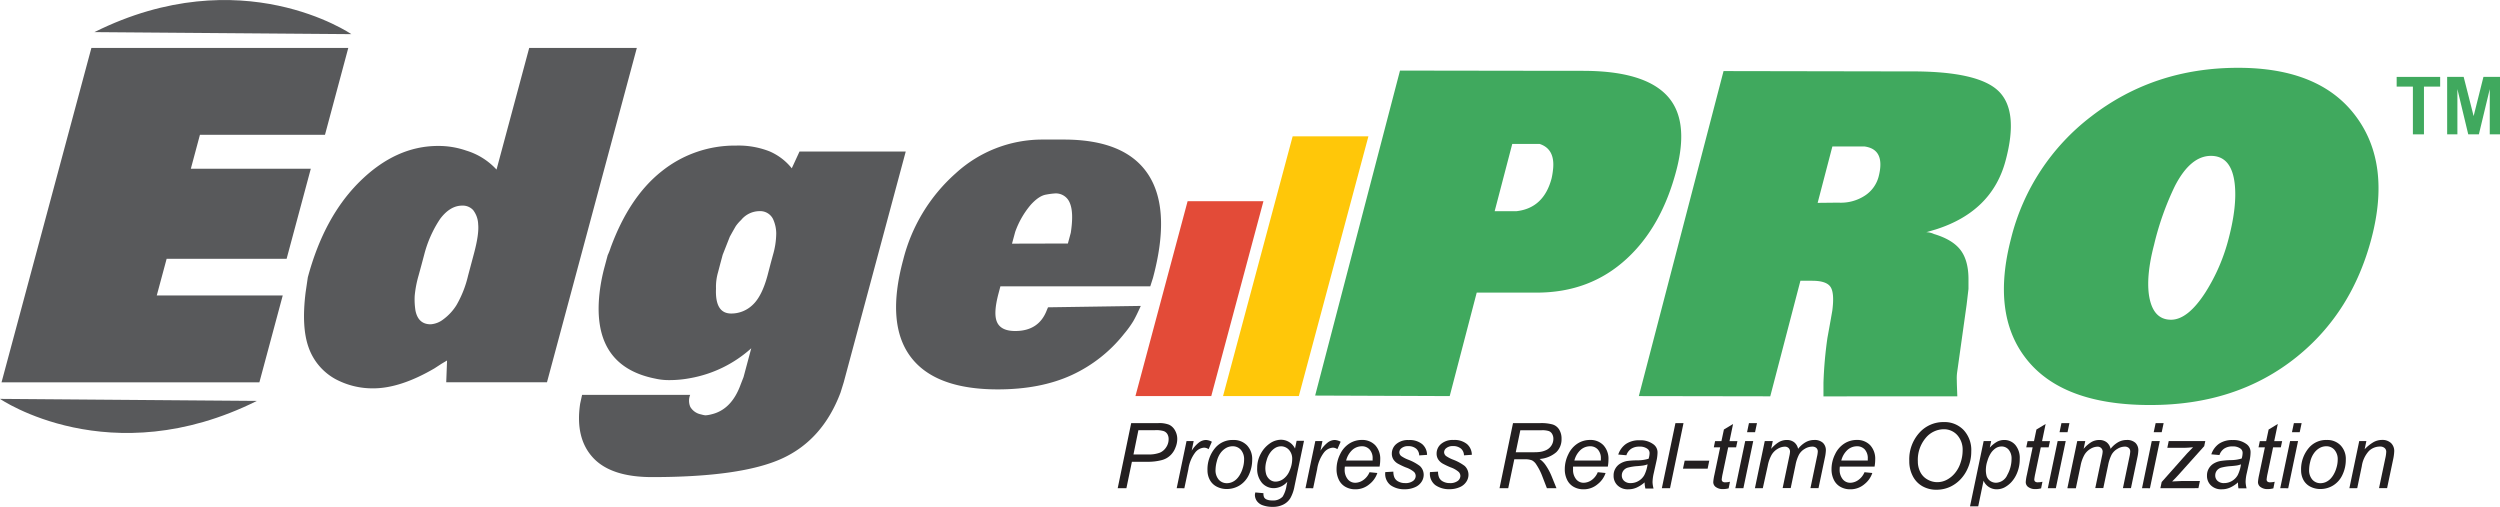 <svg id="Layer_1" data-name="Layer 1" xmlns="http://www.w3.org/2000/svg" viewBox="0 0 700.59 142.11"><defs><style>.cls-1{fill:#58595b;}.cls-2{fill:#40a95e;}.cls-3{fill:#e34b38;}.cls-4{fill:#ffc709;}.cls-5{fill:#231f20;}</style></defs><polygon class="cls-1" points="0.43 107.14 72.69 107.14 79.23 82.81 43.93 82.8 46.7 72.52 80.32 72.52 87.1 47.28 53.48 47.28 56.03 37.77 91.07 37.78 97.6 13.44 25.61 13.44 0.43 107.14"/><path class="cls-1" d="M117.3,77.21a30.44,30.44,0,0,0-1.09,5.73,20,20,0,0,0,.23,4.16c.53,2.52,1.94,3.78,4.25,3.78a6.45,6.45,0,0,0,3.52-1.37,14.41,14.41,0,0,0,3.71-4,30.12,30.12,0,0,0,3.25-8.26l1.6-6q1.51-5.58,1.23-8.39a6.86,6.86,0,0,0-1.42-4,3.94,3.94,0,0,0-3.06-1.24c-2.23,0-4.27,1.22-6.12,3.64A30.6,30.6,0,0,0,121.23,65a32.63,32.63,0,0,0-2.32,6.24l-.8,3Zm21.84-29.67,9.16-34.1h30.16l-25.18,93.69H125.05l.23-6.11-1.53.91-2,1.3q-9.58,5.6-17.16,5.6A22,22,0,0,1,94,106.23a16.25,16.25,0,0,1-7.51-8.85q-2.06-5.72-.84-15.49l.61-4.16q4.58-17.06,14.65-26.94t21.83-9.89a23.56,23.56,0,0,1,7.91,1.3,19,19,0,0,1,8.51,5.34"/><path class="cls-1" d="M201.22,76.3a14.62,14.62,0,0,0-.57,4.56c-.21,4.68,1.21,7,4.26,7a8.6,8.6,0,0,0,6-2.41q2.6-2.4,4.18-8.26L216,73.7l.6-2.21a22.18,22.18,0,0,0,.93-6.11,9.86,9.86,0,0,0-.9-4,4,4,0,0,0-3.77-2.21,6.71,6.71,0,0,0-5.16,2.47,12,12,0,0,0-1.48,1.69c-.31.52-.88,1.52-1.7,3l-2,5.08-.7,2.6Zm20.67-29.15,2.16-4.68h29.77l-17.38,64.68-.89,2.86q-5,13.27-16.39,18.48t-36.43,5.21q-11.55,0-16.57-5.47t-3.58-15.1l.54-2.47h30.29a4.34,4.34,0,0,0,.05,3.39,4.46,4.46,0,0,0,3,2.08,6.9,6.9,0,0,0,1.21.26,8.11,8.11,0,0,0,1.61-.26q5.75-1.3,8.31-8.46l.78-2,2.16-8.07A34.64,34.64,0,0,1,193.25,106a31.14,31.14,0,0,1-5.78.52,17.17,17.17,0,0,1-3.75-.4q-18.53-3.63-15.55-25.24a50.45,50.45,0,0,1,1.26-6.12l.87-3.25a16.37,16.37,0,0,0,.82-2.09q5.26-14.31,14.37-21.47a32.73,32.73,0,0,1,20.79-7.15,23.67,23.67,0,0,1,9.38,1.62,16.17,16.17,0,0,1,6.23,4.75"/><path class="cls-1" d="M299.26,68.24l.81-3c.58-3.76.5-6.54-.26-8.34a4.19,4.19,0,0,0-4.22-2.69,20.74,20.74,0,0,0-2.46.33q-2,.33-4.31,2.89A24.26,24.26,0,0,0,284.49,65l-.89,3.28Zm23.09,12h-42l-.53,2c-1,3.77-1.15,6.46-.39,8.09s2.45,2.43,5.08,2.43q6.63,0,8.85-5.86l.33-.78,26-.39c-.86,1.91-1.56,3.34-2.12,4.3a28.31,28.31,0,0,1-2.55,3.51,40.08,40.08,0,0,1-14.72,11.58q-8.73,4-20.66,4-17.71,0-24.53-9.24t-2-27.08a48,48,0,0,1,14.73-24.25,35.92,35.92,0,0,1,24.35-9.44h5.91q17.33,0,23.72,9.86t1.28,28.92Z"/><path class="cls-2" d="M421.92,59.18H425q7.63-.88,9.82-9.22a22,22,0,0,0,.41-2.57q.58-5.64-3.78-7.06h-7.66l-4.93,18.85Zm-53.37,51.67,23.78-91.07,46.76.07h4.48q16.86,0,23.41,6.77t2.8,21.1q-4.12,15.75-13.88,24.75Q445.61,82,430.67,82h-3.84l-13,0-7.57,29Z"/><path class="cls-2" d="M513.93,56.8h1.54a12.31,12.31,0,0,0,7.17-2,9.1,9.1,0,0,0,3.81-5.27q2-7.71-4-8.49h-8.95l-4.13,15.81ZM459.26,111,483,19.92l49.57.09h3.33q18.52,0,24.18,5.54t2,19.3q-3.76,14.43-19.65,19.46l-2.63.76a5.34,5.34,0,0,1,2.17.51q5.1,1.52,7.35,4.37t2.32,8l0,3-.52,4.43-2.68,19.1a13.57,13.57,0,0,0-.07,2.21c0,.89.07,2.34.14,4.37L511,111.08l0-3.8a114.88,114.88,0,0,1,1.1-12.52l.87-4.81.51-2.91q.64-4.94-.51-6.64c-.76-1.14-2.47-1.72-5.11-1.72h-3.32l-8.45,32.38Z"/><path class="cls-2" d="M603.65,68.58q-2.19,8.36-1.46,13.92,1,7.09,6.2,7.1,4.73,0,9.68-7.71a52.3,52.3,0,0,0,6.51-15.17q2.35-9,1.67-15.18-.88-7.84-6.64-7.86t-10.13,8.46a80.16,80.16,0,0,0-5.83,16.44M627.2,19q23.13,0,33.19,13.85Q670,46,664.61,66.66q-5.45,20.86-21,33.37-16.82,13.52-41.09,13.47-24.91,0-35-13.34-9.42-12.42-3.93-33.41a61.65,61.65,0,0,1,22.46-34.13Q603.7,19,627.2,19"/><polygon class="cls-3" points="332.81 56.39 318.19 110.99 339.44 110.99 354.06 56.39 332.81 56.39"/><polygon class="cls-4" points="363.98 110.99 342.74 110.99 362.25 38.2 383.48 38.2 363.98 110.99"/><path class="cls-1" d="M26.46,9l72,.57S67.71-11.56,26.46,9"/><polygon class="cls-2" points="676.18 37.65 676.18 24.27 671.63 24.27 671.63 21.55 683.82 21.55 683.82 24.27 679.28 24.27 679.28 37.65 676.18 37.65"/><polygon class="cls-2" points="685.78 37.65 685.78 21.55 690.41 21.55 693.2 32.53 695.95 21.55 700.59 21.55 700.59 37.65 697.72 37.65 697.72 24.97 694.67 37.65 691.69 37.65 688.65 24.97 688.65 37.65 685.78 37.65"/><path class="cls-1" d="M72,112.35l-72-.57s30.75,21.12,72,.57"/><path class="cls-5" d="M313.22,136.82,317,118.57h7.62a7.51,7.51,0,0,1,3,.45,3.71,3.71,0,0,1,1.64,1.56,4.8,4.8,0,0,1,.65,2.47,6.18,6.18,0,0,1-.47,2.3,6,6,0,0,1-1.16,1.94,5.59,5.59,0,0,1-1.43,1.14,5.81,5.81,0,0,1-1.54.57,15.17,15.17,0,0,1-3.55.41H317.2l-1.54,7.41Zm4.42-9.47h4a8.65,8.65,0,0,0,3.44-.51,4,4,0,0,0,1.75-1.54,4,4,0,0,0,.66-2.19,2.7,2.7,0,0,0-.35-1.46,2,2,0,0,0-1-.83,7.24,7.24,0,0,0-2.44-.27h-4.68Z"/><path class="cls-5" d="M329.75,136.82l2.76-13.22h2l-.56,2.7a9,9,0,0,1,2-2.26,3.31,3.31,0,0,1,2-.74,3.87,3.87,0,0,1,1.66.49l-.92,2.09a2.2,2.2,0,0,0-1.29-.43,3.47,3.47,0,0,0-2.43,1.32,10,10,0,0,0-1.95,4.75l-1.12,5.3Z"/><path class="cls-5" d="M338.38,131.8a9.25,9.25,0,0,1,2.28-6.41,6.33,6.33,0,0,1,4.93-2.09,5.15,5.15,0,0,1,3.86,1.5,5.51,5.51,0,0,1,1.46,4,9.91,9.91,0,0,1-.92,4.24,6.9,6.9,0,0,1-2.62,3,6.81,6.81,0,0,1-3.58,1,6,6,0,0,1-2.81-.66,4.53,4.53,0,0,1-1.93-1.87A5.59,5.59,0,0,1,338.38,131.8Zm2.26-.22a4,4,0,0,0,.89,2.83,3,3,0,0,0,2.28,1,3.81,3.81,0,0,0,1.43-.29,4.21,4.21,0,0,0,1.32-.89,5.83,5.83,0,0,0,1-1.37,7.56,7.56,0,0,0,.69-1.65,7.82,7.82,0,0,0,.39-2.36,4,4,0,0,0-.9-2.79,3,3,0,0,0-2.28-1,3.73,3.73,0,0,0-1.92.51A5.08,5.08,0,0,0,342,127a6.59,6.59,0,0,0-1,2.26A9.42,9.42,0,0,0,340.64,131.58Z"/><path class="cls-5" d="M351.79,138l2.28.21a2.33,2.33,0,0,0,.18,1.16,1.44,1.44,0,0,0,.67.59,3.81,3.81,0,0,0,1.59.28,3.61,3.61,0,0,0,2.93-1.06,8,8,0,0,0,1.09-3.09l.22-1.07a5.19,5.19,0,0,1-3.73,1.78,4.38,4.38,0,0,1-3.36-1.47,6,6,0,0,1-1.35-4.18,8.24,8.24,0,0,1,1.06-4.1,8.06,8.06,0,0,1,2.54-2.82,5.53,5.53,0,0,1,3-1,4.39,4.39,0,0,1,4,2.47l.45-2.17h2.07l-2.67,12.76a10.69,10.69,0,0,1-1.14,3.28,4.8,4.8,0,0,1-2,1.83,6.31,6.31,0,0,1-2.92.64,8,8,0,0,1-2.74-.41,3.43,3.43,0,0,1-1.72-1.2,3,3,0,0,1-.57-1.81A4.13,4.13,0,0,1,351.79,138ZM354.6,131a6.1,6.1,0,0,0,.26,2,3.24,3.24,0,0,0,1.07,1.47,2.57,2.57,0,0,0,1.53.5,3.79,3.79,0,0,0,2.21-.78,5.37,5.37,0,0,0,1.77-2.41,7.92,7.92,0,0,0,.68-3.11,3.67,3.67,0,0,0-.9-2.6,3,3,0,0,0-2.24-1,3.21,3.21,0,0,0-1.59.44,4.76,4.76,0,0,0-1.44,1.35,6.54,6.54,0,0,0-1,2.16A7.77,7.77,0,0,0,354.6,131Z"/><path class="cls-5" d="M365.84,136.82l2.76-13.22h2l-.56,2.7a9,9,0,0,1,2-2.26,3.31,3.31,0,0,1,2-.74,3.87,3.87,0,0,1,1.66.49l-.92,2.09a2.17,2.17,0,0,0-1.29-.43,3.49,3.49,0,0,0-2.43,1.32,10,10,0,0,0-1.95,4.75l-1.12,5.3Z"/><path class="cls-5" d="M383.79,132.33l2.19.22a6.67,6.67,0,0,1-2.17,3.1,6,6,0,0,1-4.06,1.47,5.49,5.49,0,0,1-2.69-.68,4.46,4.46,0,0,1-1.87-2,6.53,6.53,0,0,1-.64-2.95,9.33,9.33,0,0,1,1-4.2,7.12,7.12,0,0,1,2.6-3,6.41,6.41,0,0,1,3.45-1,5,5,0,0,1,3.78,1.47,5.56,5.56,0,0,1,1.41,4,11.41,11.41,0,0,1-.18,2h-9.73a4.51,4.51,0,0,0-.05.7,4.16,4.16,0,0,0,.85,2.83,2.67,2.67,0,0,0,2.09,1,4,4,0,0,0,2.27-.76A5,5,0,0,0,383.79,132.33Zm-6.55-3.28h7.42c0-.23,0-.4,0-.5a3.63,3.63,0,0,0-.85-2.59,2.84,2.84,0,0,0-2.17-.9,4,4,0,0,0-2.64,1A6,6,0,0,0,377.24,129.05Z"/><path class="cls-5" d="M388.21,132.3l2.26-.13a4.09,4.09,0,0,0,.3,1.65,2.33,2.33,0,0,0,1.1,1.12,3.86,3.86,0,0,0,1.87.44,3.5,3.5,0,0,0,2.24-.6,1.77,1.77,0,0,0,.75-1.41,1.64,1.64,0,0,0-.45-1.1A7,7,0,0,0,394,131a20.3,20.3,0,0,1-2.28-1.08,3.65,3.65,0,0,1-1.26-1.2,3,3,0,0,1-.42-1.59,3.49,3.49,0,0,1,1.24-2.69,5,5,0,0,1,3.49-1.12,5.54,5.54,0,0,1,3.79,1.15,4,4,0,0,1,1.35,3l-2.2.15a2.55,2.55,0,0,0-.85-1.89,3.33,3.33,0,0,0-2.25-.7,2.76,2.76,0,0,0-1.82.54,1.52,1.52,0,0,0-.65,1.16,1.4,1.4,0,0,0,.56,1.09,9.45,9.45,0,0,0,1.93,1,13.19,13.19,0,0,1,3.27,1.77,3.36,3.36,0,0,1,1.07,2.51,3.57,3.57,0,0,1-.61,1.93,4.06,4.06,0,0,1-1.84,1.51,7,7,0,0,1-2.92.57,6.63,6.63,0,0,1-3.9-1.13A4,4,0,0,1,388.21,132.3Z"/><path class="cls-5" d="M400.73,132.3l2.26-.13a4.09,4.09,0,0,0,.3,1.65,2.33,2.33,0,0,0,1.1,1.12,3.86,3.86,0,0,0,1.87.44,3.5,3.5,0,0,0,2.24-.6,1.77,1.77,0,0,0,.75-1.41,1.64,1.64,0,0,0-.45-1.1,6.88,6.88,0,0,0-2.25-1.29,20.3,20.3,0,0,1-2.28-1.08,3.65,3.65,0,0,1-1.26-1.2,3,3,0,0,1-.42-1.59,3.49,3.49,0,0,1,1.24-2.69,5,5,0,0,1,3.49-1.12,5.52,5.52,0,0,1,3.79,1.15,4,4,0,0,1,1.35,3l-2.2.15a2.55,2.55,0,0,0-.85-1.89,3.33,3.33,0,0,0-2.25-.7,2.76,2.76,0,0,0-1.82.54,1.52,1.52,0,0,0-.65,1.16,1.4,1.4,0,0,0,.56,1.09,9.45,9.45,0,0,0,1.93,1,13.19,13.19,0,0,1,3.27,1.77,3.36,3.36,0,0,1,1.07,2.51,3.49,3.49,0,0,1-.61,1.93,4.06,4.06,0,0,1-1.84,1.51,7,7,0,0,1-2.92.57,6.63,6.63,0,0,1-3.9-1.13A4,4,0,0,1,400.73,132.3Z"/><path class="cls-5" d="M420.22,136.82,424,118.57h7.66a11.94,11.94,0,0,1,3.44.38,3.32,3.32,0,0,1,1.83,1.42,4.79,4.79,0,0,1,.67,2.64,5,5,0,0,1-1.46,3.7,8,8,0,0,1-4.7,1.91,6.94,6.94,0,0,1,1.5,1.44,16.12,16.12,0,0,1,1.85,3.33l1.39,3.43H433.5l-1.31-3.4a16.26,16.26,0,0,0-1.62-3.18A3.24,3.24,0,0,0,429.3,129a5.41,5.41,0,0,0-2.11-.29h-2.83l-1.7,8.1Zm4.55-10.08h3.37c1.56,0,2.58,0,3.05-.06a6,6,0,0,0,2.27-.63,3.53,3.53,0,0,0,1.37-1.31,3.4,3.4,0,0,0,.48-1.76,2.62,2.62,0,0,0-.36-1.39,1.76,1.76,0,0,0-.95-.8,6.13,6.13,0,0,0-2-.22h-5.95Z"/><path class="cls-5" d="M447.75,132.33l2.19.22a6.62,6.62,0,0,1-2.18,3.1,6,6,0,0,1-4.05,1.47,5.46,5.46,0,0,1-2.69-.68,4.46,4.46,0,0,1-1.87-2,6.53,6.53,0,0,1-.64-2.95,9.33,9.33,0,0,1,1-4.2,7.17,7.17,0,0,1,2.59-3,6.46,6.46,0,0,1,3.45-1,5,5,0,0,1,3.78,1.47,5.56,5.56,0,0,1,1.42,4,11.41,11.41,0,0,1-.18,2h-9.74a6,6,0,0,0,0,.7,4.16,4.16,0,0,0,.85,2.83,2.67,2.67,0,0,0,2.08,1,4,4,0,0,0,2.28-.76A5,5,0,0,0,447.75,132.33Zm-6.55-3.28h7.42c0-.23,0-.4,0-.5a3.63,3.63,0,0,0-.85-2.59,2.85,2.85,0,0,0-2.18-.9,4,4,0,0,0-2.63,1A6,6,0,0,0,441.2,129.05Z"/><path class="cls-5" d="M460.88,135.18a9.19,9.19,0,0,1-2.26,1.47,5.62,5.62,0,0,1-2.31.47,4.08,4.08,0,0,1-3-1.08,3.65,3.65,0,0,1-1.12-2.75,3.72,3.72,0,0,1,.51-2,3.82,3.82,0,0,1,1.34-1.37,5.52,5.52,0,0,1,2-.74A23,23,0,0,1,459,129a10.29,10.29,0,0,0,3-.45,5.6,5.6,0,0,0,.27-1.53,1.45,1.45,0,0,0-.58-1.23,3.57,3.57,0,0,0-2.29-.63,4,4,0,0,0-2.32.63,3.55,3.55,0,0,0-1.31,1.79l-2.28-.2a5.88,5.88,0,0,1,2.21-3,6.53,6.53,0,0,1,3.81-1,6,6,0,0,1,3.89,1.17,2.77,2.77,0,0,1,1.1,2.27,11.37,11.37,0,0,1-.32,2.45l-.73,3.29a12.39,12.39,0,0,0-.35,2.55,8.18,8.18,0,0,0,.28,1.79h-2.28A7.31,7.31,0,0,1,460.88,135.18Zm.83-5.06a5.26,5.26,0,0,1-1,.29c-.36.07-1,.14-1.81.21a14,14,0,0,0-2.77.44,2.33,2.33,0,0,0-1.22.86,2.16,2.16,0,0,0-.42,1.29,2,2,0,0,0,.66,1.56,2.59,2.59,0,0,0,1.86.61,4.27,4.27,0,0,0,2.15-.59,4.4,4.4,0,0,0,1.64-1.65A9.73,9.73,0,0,0,461.71,130.12Z"/><path class="cls-5" d="M465.71,136.82l3.81-18.25h2.26L468,136.82Z"/><path class="cls-5" d="M471.63,131.34l.48-2.25H479l-.46,2.25Z"/><path class="cls-5" d="M484.8,135l-.37,1.85a6.23,6.23,0,0,1-1.57.21,3.24,3.24,0,0,1-2.14-.66,1.69,1.69,0,0,1-.6-1.36,14.42,14.42,0,0,1,.32-2l1.61-7.68h-1.78l.36-1.74h1.78l.69-3.25,2.57-1.56-1,4.81h2.22l-.37,1.74H484.3l-1.53,7.31a13.34,13.34,0,0,0-.28,1.67.76.76,0,0,0,.23.61,1.08,1.08,0,0,0,.75.21A5.35,5.35,0,0,0,484.8,135Z"/><path class="cls-5" d="M486.3,136.82l2.77-13.22h2.25l-2.76,13.22Zm3.29-15.7.53-2.55h2.25l-.54,2.55Z"/><path class="cls-5" d="M491.79,136.82l2.76-13.22h2.25l-.46,2.18a8.84,8.84,0,0,1,2.25-1.94,4.43,4.43,0,0,1,2.15-.54,3.25,3.25,0,0,1,2.06.65,3.11,3.11,0,0,1,1.09,1.83,7.37,7.37,0,0,1,2.12-1.86,4.83,4.83,0,0,1,2.35-.62,3.45,3.45,0,0,1,2.48.79,2.84,2.84,0,0,1,.83,2.2,11.54,11.54,0,0,1-.28,2l-1.78,8.51h-2.26l1.82-8.74a8,8,0,0,0,.24-1.53,1.33,1.33,0,0,0-.41-1,1.68,1.68,0,0,0-1.16-.37,4,4,0,0,0-2.06.61,4.29,4.29,0,0,0-1.62,1.6,10.51,10.51,0,0,0-1,3l-1.34,6.41h-2.26l1.87-8.93a7.14,7.14,0,0,0,.2-1.29,1.42,1.42,0,0,0-.4-1,1.46,1.46,0,0,0-1.06-.39,4,4,0,0,0-2,.61,4.72,4.72,0,0,0-1.71,1.7,10,10,0,0,0-1.08,3.1L494,136.82Z"/><path class="cls-5" d="M522.5,132.33l2.19.22a6.67,6.67,0,0,1-2.17,3.1,6,6,0,0,1-4.06,1.47,5.49,5.49,0,0,1-2.69-.68,4.46,4.46,0,0,1-1.87-2,6.53,6.53,0,0,1-.64-2.95,9.33,9.33,0,0,1,1-4.2,7.12,7.12,0,0,1,2.6-3,6.41,6.41,0,0,1,3.45-1,5,5,0,0,1,3.78,1.47,5.56,5.56,0,0,1,1.41,4,11.41,11.41,0,0,1-.18,2h-9.73a4.51,4.51,0,0,0-.05.7,4.16,4.16,0,0,0,.85,2.83,2.67,2.67,0,0,0,2.09,1,4,4,0,0,0,2.27-.76A5,5,0,0,0,522.5,132.33ZM516,129.05h7.42c0-.23,0-.4,0-.5a3.67,3.67,0,0,0-.84-2.59,2.88,2.88,0,0,0-2.18-.9,4,4,0,0,0-2.64,1A6,6,0,0,0,516,129.05Z"/><path class="cls-5" d="M535.05,129.18a11.09,11.09,0,0,1,2.82-7.9,9,9,0,0,1,6.84-3,7.38,7.38,0,0,1,5.56,2.22,8.22,8.22,0,0,1,2.15,6,11.37,11.37,0,0,1-1.08,4.94,10.44,10.44,0,0,1-2.05,3,9.62,9.62,0,0,1-2.64,1.91,9,9,0,0,1-3.95.89,7.78,7.78,0,0,1-4-1,6.79,6.79,0,0,1-2.72-2.92A8.86,8.86,0,0,1,535.05,129.18Zm2.4.12a6.46,6.46,0,0,0,.67,2.95,4.88,4.88,0,0,0,2,2.11,5.53,5.53,0,0,0,2.77.76,5.75,5.75,0,0,0,2.68-.67,7.38,7.38,0,0,0,2.27-1.86,8.59,8.59,0,0,0,1.58-2.92,10.68,10.68,0,0,0,.58-3.42,6.09,6.09,0,0,0-1.52-4.34,5,5,0,0,0-3.77-1.62,6.64,6.64,0,0,0-5.06,2.44A9.5,9.5,0,0,0,537.45,129.3Z"/><path class="cls-5" d="M552.07,141.89l3.82-18.29H558l-.39,1.84a8.32,8.32,0,0,1,2.07-1.67,4.24,4.24,0,0,1,1.94-.47,4.05,4.05,0,0,1,3.14,1.38,5.66,5.66,0,0,1,1.24,3.94,9.87,9.87,0,0,1-.68,3.76,8.53,8.53,0,0,1-1.68,2.74,7.28,7.28,0,0,1-2,1.52,4.87,4.87,0,0,1-2.09.48,4,4,0,0,1-3.69-2.41l-1.49,7.18Zm4.45-10.47a6.35,6.35,0,0,0,.22,2.05,2.69,2.69,0,0,0,1,1.31,2.79,2.79,0,0,0,1.64.5,3.56,3.56,0,0,0,3.14-2.19,9.23,9.23,0,0,0,1.19-4.46,3.85,3.85,0,0,0-.8-2.6,2.55,2.55,0,0,0-2-.91,3,3,0,0,0-1.59.45,4.9,4.9,0,0,0-1.37,1.36,8.25,8.25,0,0,0-1,2.21A7.87,7.87,0,0,0,556.52,131.42Z"/><path class="cls-5" d="M572.37,135l-.38,1.85a6.23,6.23,0,0,1-1.57.21,3.26,3.26,0,0,1-2.14-.66,1.68,1.68,0,0,1-.59-1.36,13,13,0,0,1,.32-2l1.61-7.68h-1.79l.37-1.74H570l.68-3.25,2.58-1.56-1,4.81h2.22l-.38,1.74h-2.2l-1.53,7.31a14.38,14.38,0,0,0-.29,1.67.79.79,0,0,0,.23.61,1.13,1.13,0,0,0,.76.21A5.41,5.41,0,0,0,572.37,135Z"/><path class="cls-5" d="M573.87,136.82l2.76-13.22h2.26l-2.77,13.22Zm3.29-15.7.53-2.55h2.24l-.53,2.55Z"/><path class="cls-5" d="M579.35,136.82l2.77-13.22h2.25l-.46,2.18a8.84,8.84,0,0,1,2.25-1.94,4.4,4.4,0,0,1,2.15-.54,3.27,3.27,0,0,1,2.06.65,3.16,3.16,0,0,1,1.09,1.83,7.37,7.37,0,0,1,2.12-1.86,4.77,4.77,0,0,1,2.35-.62,3.45,3.45,0,0,1,2.48.79,2.88,2.88,0,0,1,.83,2.2,11.83,11.83,0,0,1-.29,2l-1.78,8.51h-2.25l1.82-8.74a8.63,8.63,0,0,0,.23-1.53,1.33,1.33,0,0,0-.41-1,1.65,1.65,0,0,0-1.16-.37,4,4,0,0,0-2,.61,4.39,4.39,0,0,0-1.63,1.6,10.87,10.87,0,0,0-1,3l-1.35,6.41h-2.25l1.87-8.93a7.14,7.14,0,0,0,.2-1.29,1.42,1.42,0,0,0-.41-1,1.45,1.45,0,0,0-1-.39,4,4,0,0,0-2,.61,4.72,4.72,0,0,0-1.71,1.7,10,10,0,0,0-1.08,3.1l-1.31,6.25Z"/><path class="cls-5" d="M600.27,136.82,603,123.6h2.25l-2.76,13.22Zm3.28-15.7.54-2.55h2.24l-.54,2.55Z"/><path class="cls-5" d="M605.41,136.82l.37-1.74,7.1-8c.51-.56,1.08-1.15,1.7-1.75-1.07.11-1.84.16-2.31.16h-4.91l.39-1.88H618l-.3,1.42-7.17,8c-.41.46-1,1.09-1.82,1.89q1.88-.12,2.58-.12h5.2l-.41,2Z"/><path class="cls-5" d="M627.17,135.18a9,9,0,0,1-2.25,1.47,5.66,5.66,0,0,1-2.32.47,4.08,4.08,0,0,1-3-1.08,3.65,3.65,0,0,1-1.12-2.75,3.72,3.72,0,0,1,.51-2,3.88,3.88,0,0,1,1.33-1.37,5.64,5.64,0,0,1,2-.74,22.62,22.62,0,0,1,2.88-.24,10.35,10.35,0,0,0,3-.45,5.54,5.54,0,0,0,.26-1.53,1.47,1.47,0,0,0-.57-1.23,3.57,3.57,0,0,0-2.29-.63,4,4,0,0,0-2.32.63,3.55,3.55,0,0,0-1.31,1.79l-2.28-.2a5.88,5.88,0,0,1,2.21-3,6.51,6.51,0,0,1,3.81-1,6,6,0,0,1,3.89,1.17,2.76,2.76,0,0,1,1.09,2.27,11.29,11.29,0,0,1-.31,2.45l-.73,3.29a11.73,11.73,0,0,0-.35,2.55,8.68,8.68,0,0,0,.27,1.79h-2.28A8.68,8.68,0,0,1,627.17,135.18Zm.84-5.06a5.47,5.47,0,0,1-1,.29c-.36.07-1,.14-1.81.21a14.15,14.15,0,0,0-2.78.44,2.37,2.37,0,0,0-1.22.86,2.22,2.22,0,0,0-.41,1.29,2,2,0,0,0,.66,1.56,2.59,2.59,0,0,0,1.86.61,4.3,4.3,0,0,0,2.15-.59,4.38,4.38,0,0,0,1.63-1.65A9.71,9.71,0,0,0,628,130.12Z"/><path class="cls-5" d="M637.45,135l-.37,1.85a6.23,6.23,0,0,1-1.57.21,3.24,3.24,0,0,1-2.14-.66,1.69,1.69,0,0,1-.6-1.36,14.42,14.42,0,0,1,.32-2l1.61-7.68h-1.78l.36-1.74h1.78l.69-3.25,2.57-1.56-1,4.81h2.22l-.37,1.74H637l-1.53,7.31a13.34,13.34,0,0,0-.28,1.67.76.76,0,0,0,.23.61,1.08,1.08,0,0,0,.75.21A5.35,5.35,0,0,0,637.45,135Z"/><path class="cls-5" d="M639,136.82l2.77-13.22H644l-2.76,13.22Zm3.29-15.7.54-2.55H645l-.54,2.55Z"/><path class="cls-5" d="M644.85,131.8a9.25,9.25,0,0,1,2.28-6.41,6.31,6.31,0,0,1,4.93-2.09,5.13,5.13,0,0,1,3.85,1.5,5.47,5.47,0,0,1,1.47,4,9.77,9.77,0,0,1-.93,4.24,6.84,6.84,0,0,1-2.62,3,6.76,6.76,0,0,1-3.58,1,6,6,0,0,1-2.81-.66,4.58,4.58,0,0,1-1.93-1.87A5.7,5.7,0,0,1,644.85,131.8Zm2.25-.22a4,4,0,0,0,.9,2.83,3,3,0,0,0,2.28,1,3.81,3.81,0,0,0,1.43-.29,4.45,4.45,0,0,0,1.32-.89,6.11,6.11,0,0,0,1-1.37,7.56,7.56,0,0,0,.69-1.65,7.82,7.82,0,0,0,.39-2.36,4,4,0,0,0-.91-2.79,2.94,2.94,0,0,0-2.27-1,3.74,3.74,0,0,0-1.93.51,5,5,0,0,0-1.57,1.47,6.61,6.61,0,0,0-1,2.26A9.42,9.42,0,0,0,647.1,131.58Z"/><path class="cls-5" d="M658.38,136.82l2.76-13.22h2l-.48,2.3a11.17,11.17,0,0,1,2.49-2,5,5,0,0,1,2.36-.62,3.55,3.55,0,0,1,2.53.87,3.1,3.1,0,0,1,.91,2.33,13.57,13.57,0,0,1-.32,2.32l-1.68,8h-2.26l1.76-8.38a9.88,9.88,0,0,0,.26-1.8,1.35,1.35,0,0,0-.46-1.07,1.86,1.86,0,0,0-1.31-.41,4.42,4.42,0,0,0-3.08,1.24,8,8,0,0,0-2,4.27l-1.28,6.15Z"/></svg>